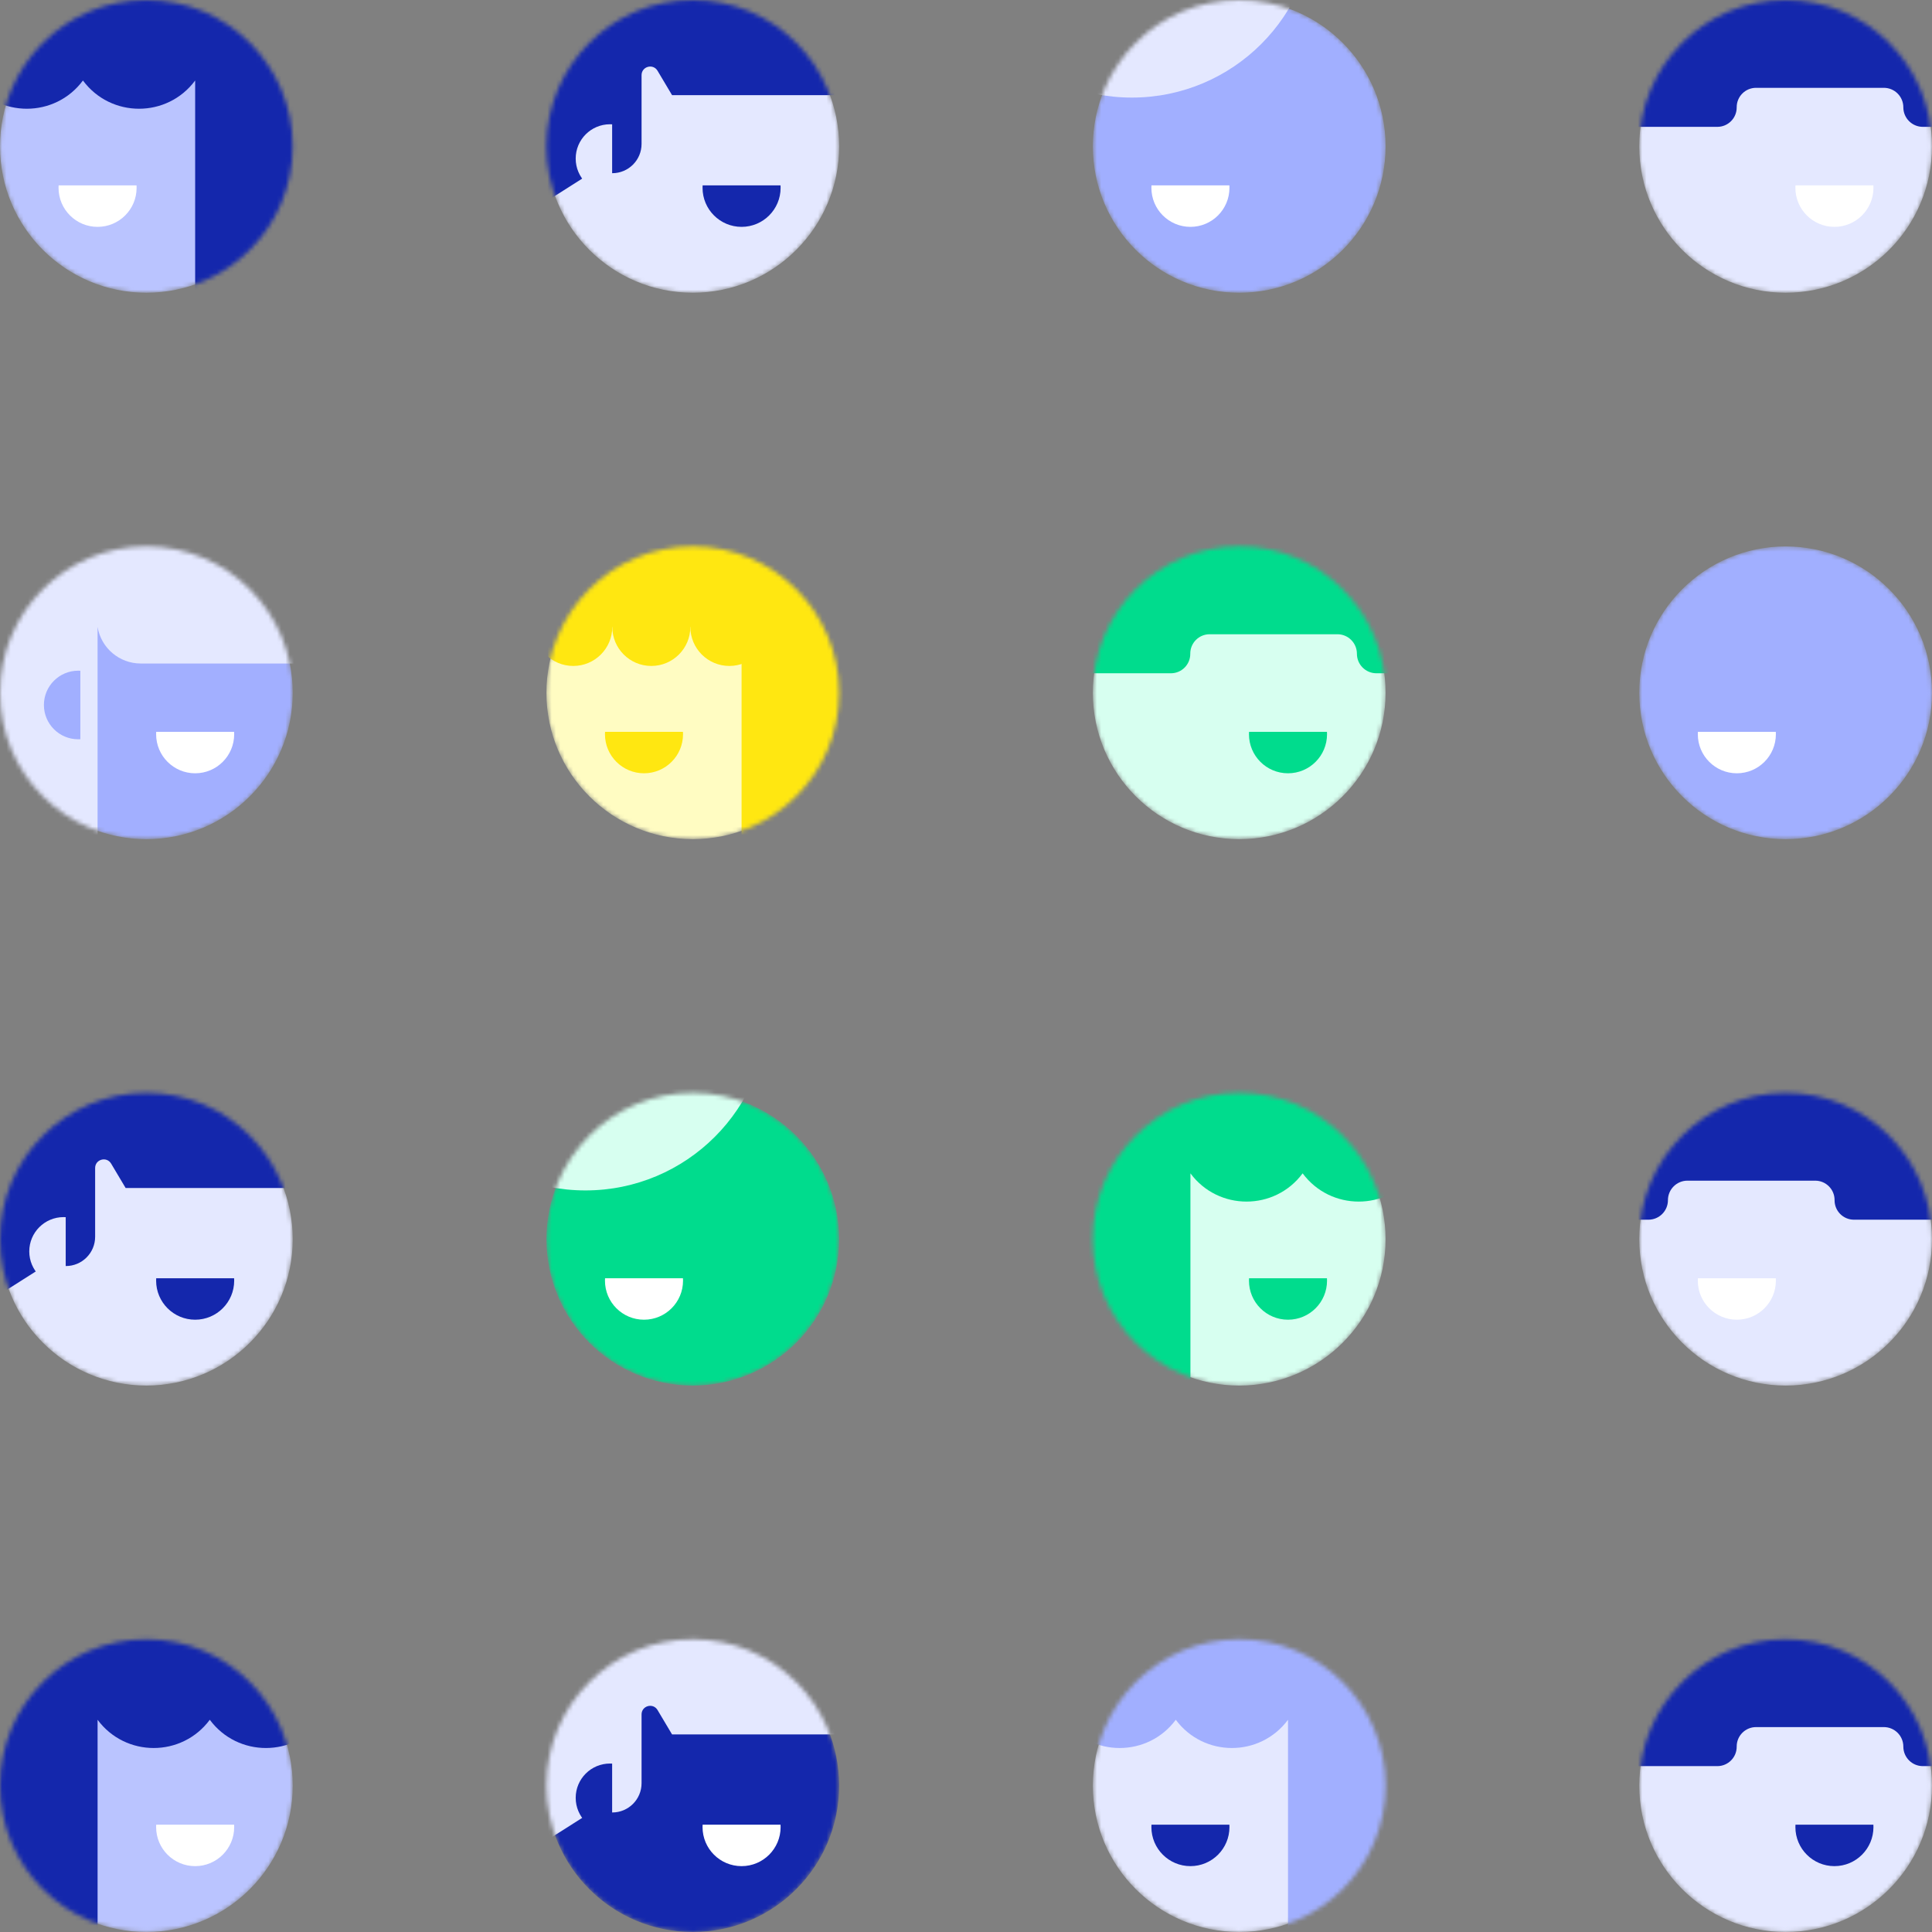 <svg width="450" height="450" viewBox="0 0 450 450" fill="none" xmlns="http://www.w3.org/2000/svg">
<rect x="0" y="0" width="450" height="450" fill="#808080" stroke="none"/>
<mask id="mask0_2296_9598" style="mask-type:alpha" maskUnits="userSpaceOnUse" x="0" y="0" width="69" height="69">
<circle r="34.091" transform="matrix(-1 0 0 1 34.091 34.091)" fill="#D9D9D9"/>
</mask>
<g mask="url(#mask0_2296_9598)">
<circle r="34.091" transform="matrix(-1 0 0 1 34.091 34.091)" fill="#BAC4FF"/>
<path fill-rule="evenodd" clip-rule="evenodd" d="M31.801 43.182C31.812 43.37 31.818 43.559 31.818 43.75C31.818 48.771 27.748 52.841 22.727 52.841C17.707 52.841 13.636 48.771 13.636 43.75C13.636 43.559 13.642 43.37 13.654 43.182H31.801Z" fill="white"/>
<path d="M45.455 72.159V18.75C38.949 27.519 25.824 27.519 19.318 18.75C12.812 27.519 -0.312 27.519 -6.818 18.75L-0.568 -10.511H73.295V72.159H45.455Z" fill="#1427AC"/>
</g>
<mask id="mask1_2296_9598" style="mask-type:alpha" maskUnits="userSpaceOnUse" x="127" y="0" width="69" height="69">
<circle cx="161.364" cy="34.091" r="34.091" fill="#D9D9D9"/>
</mask>
<g mask="url(#mask1_2296_9598)">
<circle cx="161.364" cy="34.091" r="34.091" fill="#E4E8FF"/>
<path fill-rule="evenodd" clip-rule="evenodd" d="M163.654 43.182C163.642 43.37 163.636 43.559 163.636 43.75C163.636 48.771 167.706 52.841 172.727 52.841C177.748 52.841 181.818 48.771 181.818 43.75C181.818 43.559 181.812 43.37 181.801 43.182H163.654Z" fill="#1427AC"/>
<path d="M196.307 -10.795V22.159H156.534L153.156 16.484C152.115 14.735 149.432 15.473 149.432 17.508V33.523C149.432 37.288 146.379 40.341 142.614 40.341L135.796 41.477L114.773 54.83V-10.795H196.307Z" fill="#1427AC"/>
<path fill-rule="evenodd" clip-rule="evenodd" d="M142.578 28.959C142.413 28.949 142.246 28.944 142.079 28.944C137.667 28.944 134.091 32.52 134.091 36.932C134.091 41.343 137.667 44.92 142.079 44.92C142.246 44.92 142.413 44.915 142.578 44.904L142.578 28.959Z" fill="#E4E8FF"/>
</g>
<mask id="mask2_2296_9598" style="mask-type:alpha" maskUnits="userSpaceOnUse" x="254" y="0" width="69" height="69">
<circle cx="288.636" cy="34.091" r="34.091" fill="#D9D9D9"/>
</mask>
<g mask="url(#mask2_2296_9598)">
<circle cx="288.636" cy="34.091" r="34.091" fill="#A1AFFF"/>
<circle cx="263.637" cy="-19.886" r="42.614" fill="#E4E8FF"/>
<path fill-rule="evenodd" clip-rule="evenodd" d="M268.199 43.182C268.188 43.37 268.182 43.559 268.182 43.75C268.182 48.771 272.252 52.841 277.273 52.841C282.293 52.841 286.363 48.771 286.363 43.75C286.363 43.559 286.358 43.37 286.346 43.182H268.199Z" fill="white"/>
</g>
<mask id="mask3_2296_9598" style="mask-type:alpha" maskUnits="userSpaceOnUse" x="381" y="0" width="69" height="69">
<circle cx="415.909" cy="34.091" r="34.091" fill="#D9D9D9"/>
</mask>
<g mask="url(#mask3_2296_9598)">
<circle cx="415.909" cy="34.091" r="34.091" fill="#E4E8FF"/>
<path fill-rule="evenodd" clip-rule="evenodd" d="M418.199 43.182C418.188 43.37 418.182 43.559 418.182 43.75C418.182 48.771 422.252 52.841 427.273 52.841C432.293 52.841 436.363 48.771 436.363 43.75C436.363 43.559 436.358 43.37 436.346 43.182H418.199Z" fill="white"/>
<path d="M379.545 -3.409H452.841V29.546H447.869C445.359 29.546 443.324 27.51 443.324 25C443.324 22.49 441.289 20.455 438.778 20.455H409.02C406.515 20.455 404.49 22.495 404.51 25C404.529 27.505 402.505 29.546 400 29.546H379.545V-3.409Z" fill="#1427AC"/>
</g>
<mask id="mask4_2296_9598" style="mask-type:alpha" maskUnits="userSpaceOnUse" x="0" y="127" width="69" height="69">
<circle cx="34.091" cy="161.364" r="34.091" fill="#D9D9D9"/>
</mask>
<g mask="url(#mask4_2296_9598)">
<circle cx="34.091" cy="161.364" r="34.091" fill="#A2AFFF"/>
<path fill-rule="evenodd" clip-rule="evenodd" d="M36.381 170.455C36.37 170.642 36.364 170.832 36.364 171.023C36.364 176.043 40.434 180.114 45.455 180.114C50.475 180.114 54.546 176.043 54.546 171.023C54.546 170.832 54.54 170.642 54.528 170.455H36.381Z" fill="white"/>
<path d="M32.788 154.545H68.75V116.761H-5.114V199.432H22.727V146.023C23.547 150.941 27.802 154.545 32.788 154.545Z" fill="#E4E8FF"/>
<path fill-rule="evenodd" clip-rule="evenodd" d="M18.714 156.232C18.549 156.222 18.383 156.217 18.215 156.217C13.803 156.217 10.227 159.793 10.227 164.205C10.227 168.616 13.803 172.192 18.215 172.192C18.383 172.192 18.549 172.187 18.714 172.177L18.714 156.232Z" fill="#A1AFFF"/>
</g>
<mask id="mask5_2296_9598" style="mask-type:alpha" maskUnits="userSpaceOnUse" x="127" y="127" width="69" height="69">
<circle r="34.091" transform="matrix(-1 0 0 1 161.364 161.364)" fill="#D9D9D9"/>
</mask>
<g mask="url(#mask5_2296_9598)">
<circle r="34.091" transform="matrix(-1 0 0 1 161.364 161.364)" fill="#FFFCC2"/>
<path fill-rule="evenodd" clip-rule="evenodd" d="M159.073 170.455C159.085 170.642 159.091 170.832 159.091 171.023C159.091 176.043 155.021 180.114 150 180.114C144.979 180.114 140.909 176.043 140.909 171.023C140.909 170.832 140.915 170.642 140.926 170.455H159.073Z" fill="#FFE711"/>
<path d="M172.727 199.432V146.023H120.455L126.705 116.761H200.568V199.432H172.727Z" fill="#FFE711"/>
<circle cx="133.523" cy="146.023" r="9.091" fill="#FFE711"/>
<circle cx="151.705" cy="146.023" r="9.091" fill="#FFE711"/>
<circle cx="169.886" cy="146.023" r="9.091" fill="#FFE711"/>
</g>
<mask id="mask6_2296_9598" style="mask-type:alpha" maskUnits="userSpaceOnUse" x="254" y="127" width="69" height="69">
<circle cx="288.636" cy="161.364" r="34.091" fill="#D9D9D9"/>
</mask>
<g mask="url(#mask6_2296_9598)">
<circle cx="288.636" cy="161.364" r="34.091" fill="#D7FFF0"/>
<path fill-rule="evenodd" clip-rule="evenodd" d="M290.927 170.455C290.915 170.642 290.909 170.832 290.909 171.023C290.909 176.043 294.979 180.114 300 180.114C305.021 180.114 309.091 176.043 309.091 171.023C309.091 170.832 309.085 170.642 309.074 170.455H290.927Z" fill="#00DC8D"/>
<path d="M252.273 123.864H325.568V156.818H320.597C318.086 156.818 316.051 154.783 316.051 152.273C316.051 149.762 314.016 147.727 311.506 147.727H281.748C279.243 147.727 277.218 149.768 277.237 152.273C277.257 154.777 275.232 156.818 272.727 156.818H252.273V123.864Z" fill="#00DC8D"/>
</g>
<mask id="mask7_2296_9598" style="mask-type:alpha" maskUnits="userSpaceOnUse" x="381" y="127" width="69" height="69">
<circle cx="415.909" cy="161.364" r="34.091" fill="#D9D9D9"/>
</mask>
<g mask="url(#mask7_2296_9598)">
<circle cx="415.909" cy="161.364" r="34.091" fill="#A1AFFF"/>
<path fill-rule="evenodd" clip-rule="evenodd" d="M395.472 170.455C395.46 170.642 395.455 170.832 395.455 171.023C395.455 176.043 399.525 180.114 404.545 180.114C409.566 180.114 413.636 176.043 413.636 171.023C413.636 170.832 413.631 170.642 413.619 170.455H395.472Z" fill="white"/>
</g>
<mask id="mask8_2296_9598" style="mask-type:alpha" maskUnits="userSpaceOnUse" x="0" y="254" width="69" height="69">
<circle cx="34.091" cy="288.636" r="34.091" fill="#D9D9D9"/>
</mask>
<g mask="url(#mask8_2296_9598)">
<circle cx="34.091" cy="288.636" r="34.091" fill="#E4E8FF"/>
<path fill-rule="evenodd" clip-rule="evenodd" d="M36.381 297.727C36.37 297.915 36.364 298.105 36.364 298.295C36.364 303.316 40.434 307.386 45.455 307.386C50.475 307.386 54.546 303.316 54.546 298.295C54.546 298.105 54.54 297.915 54.528 297.727H36.381Z" fill="#1427AC"/>
<path d="M69.034 243.75V276.705H29.261L25.883 271.029C24.842 269.28 22.159 270.018 22.159 272.053V288.068C22.159 291.834 19.107 294.886 15.341 294.886L8.523 296.023L-12.5 309.375V243.75H69.034Z" fill="#1427AC"/>
<path fill-rule="evenodd" clip-rule="evenodd" d="M15.305 283.505C15.14 283.494 14.973 283.489 14.806 283.489C10.394 283.489 6.818 287.066 6.818 291.477C6.818 295.889 10.394 299.465 14.806 299.465C14.973 299.465 15.14 299.46 15.305 299.45L15.305 283.505Z" fill="#E4E8FF"/>
</g>
<mask id="mask9_2296_9598" style="mask-type:alpha" maskUnits="userSpaceOnUse" x="127" y="254" width="69" height="69">
<circle cx="161.364" cy="288.636" r="34.091" fill="#D9D9D9"/>
</mask>
<g mask="url(#mask9_2296_9598)">
<circle cx="161.364" cy="288.636" r="34.091" fill="#00DC8D"/>
<circle cx="136.364" cy="234.659" r="42.614" fill="#D7FFF0"/>
<path fill-rule="evenodd" clip-rule="evenodd" d="M140.927 297.727C140.915 297.915 140.909 298.105 140.909 298.295C140.909 303.316 144.979 307.386 150 307.386C155.021 307.386 159.091 303.316 159.091 298.295C159.091 298.105 159.085 297.915 159.074 297.727H140.927Z" fill="white"/>
</g>
<mask id="mask10_2296_9598" style="mask-type:alpha" maskUnits="userSpaceOnUse" x="254" y="254" width="69" height="69">
<circle cx="288.636" cy="288.636" r="34.091" fill="#D9D9D9"/>
</mask>
<g mask="url(#mask10_2296_9598)">
<circle cx="288.636" cy="288.636" r="34.091" fill="#D7FFF0"/>
<path fill-rule="evenodd" clip-rule="evenodd" d="M290.927 297.727C290.915 297.915 290.909 298.105 290.909 298.295C290.909 303.316 294.979 307.386 300 307.386C305.021 307.386 309.091 303.316 309.091 298.295C309.091 298.105 309.085 297.915 309.074 297.727H290.927Z" fill="#00DC8D"/>
<path d="M277.273 326.705V273.295C283.778 282.064 296.903 282.064 303.409 273.295C309.915 282.064 323.04 282.064 329.545 273.295L323.295 244.034H249.432V326.705H277.273Z" fill="#00DC8D"/>
</g>
<mask id="mask11_2296_9598" style="mask-type:alpha" maskUnits="userSpaceOnUse" x="381" y="254" width="69" height="69">
<circle r="34.091" transform="matrix(-1 0 0 1 415.909 288.636)" fill="#D9D9D9"/>
</mask>
<g mask="url(#mask11_2296_9598)">
<circle r="34.091" transform="matrix(-1 0 0 1 415.909 288.636)" fill="#E4E8FF"/>
<path fill-rule="evenodd" clip-rule="evenodd" d="M413.619 297.727C413.63 297.915 413.636 298.105 413.636 298.295C413.636 303.316 409.566 307.386 404.545 307.386C399.525 307.386 395.454 303.316 395.454 298.295C395.454 298.105 395.46 297.915 395.472 297.727H413.619Z" fill="white"/>
<path d="M452.273 251.136H378.977V284.091H383.949C386.459 284.091 388.495 282.056 388.495 279.545C388.495 277.035 390.53 275 393.04 275H422.798C425.303 275 427.328 277.041 427.308 279.545C427.289 282.05 429.314 284.091 431.819 284.091H452.273V251.136Z" fill="#1427AC"/>
</g>
<mask id="mask12_2296_9598" style="mask-type:alpha" maskUnits="userSpaceOnUse" x="0" y="381" width="69" height="69">
<circle cx="34.091" cy="415.909" r="34.091" fill="#D9D9D9"/>
</mask>
<g mask="url(#mask12_2296_9598)">
<circle cx="34.091" cy="415.909" r="34.091" fill="#BAC4FF"/>
<path fill-rule="evenodd" clip-rule="evenodd" d="M36.381 425C36.37 425.188 36.364 425.377 36.364 425.568C36.364 430.589 40.434 434.659 45.455 434.659C50.475 434.659 54.546 430.589 54.546 425.568C54.546 425.377 54.54 425.188 54.528 425H36.381Z" fill="white"/>
<path d="M22.727 453.977V400.568C29.233 409.337 42.358 409.337 48.864 400.568C55.369 409.337 68.494 409.337 75 400.568L68.75 371.307H-5.114V453.977H22.727Z" fill="#1427AC"/>
</g>
<mask id="mask13_2296_9598" style="mask-type:alpha" maskUnits="userSpaceOnUse" x="127" y="381" width="69" height="69">
<circle cx="161.364" cy="415.909" r="34.091" fill="#D9D9D9"/>
</mask>
<g mask="url(#mask13_2296_9598)">
<circle cx="161.364" cy="415.909" r="34.091" fill="#1427AC"/>
<path fill-rule="evenodd" clip-rule="evenodd" d="M163.654 425C163.642 425.188 163.636 425.377 163.636 425.568C163.636 430.589 167.706 434.659 172.727 434.659C177.748 434.659 181.818 430.589 181.818 425.568C181.818 425.377 181.812 425.188 181.801 425H163.654Z" fill="white"/>
<path d="M196.307 371.023V403.977H156.534L153.156 398.302C152.115 396.553 149.432 397.291 149.432 399.326V415.341C149.432 419.106 146.379 422.159 142.614 422.159L135.796 423.295L114.773 436.648V371.023H196.307Z" fill="#E4E8FF"/>
<path fill-rule="evenodd" clip-rule="evenodd" d="M142.578 410.777C142.413 410.767 142.246 410.762 142.079 410.762C137.667 410.762 134.091 414.338 134.091 418.75C134.091 423.162 137.667 426.738 142.079 426.738C142.246 426.738 142.413 426.733 142.578 426.723L142.578 410.777Z" fill="#1427AC"/>
</g>
<mask id="mask14_2296_9598" style="mask-type:alpha" maskUnits="userSpaceOnUse" x="254" y="381" width="69" height="69">
<circle r="34.091" transform="matrix(-1 0 0 1 288.636 415.909)" fill="#D9D9D9"/>
</mask>
<g mask="url(#mask14_2296_9598)">
<circle r="34.091" transform="matrix(-1 0 0 1 288.636 415.909)" fill="#E4E8FF"/>
<path fill-rule="evenodd" clip-rule="evenodd" d="M286.346 425C286.358 425.188 286.364 425.377 286.364 425.568C286.364 430.589 282.294 434.659 277.273 434.659C272.252 434.659 268.182 430.589 268.182 425.568C268.182 425.377 268.188 425.188 268.199 425H286.346Z" fill="#1427AC"/>
<path d="M300 453.977V400.568C293.494 409.337 280.369 409.337 273.864 400.568C267.358 409.337 254.233 409.337 247.727 400.568L253.977 371.307H327.841V453.977H300Z" fill="#A1AFFF"/>
</g>
<mask id="mask15_2296_9598" style="mask-type:alpha" maskUnits="userSpaceOnUse" x="381" y="381" width="69" height="69">
<circle cx="415.909" cy="415.909" r="34.091" fill="#D9D9D9"/>
</mask>
<g mask="url(#mask15_2296_9598)">
<circle cx="415.909" cy="415.909" r="34.091" fill="#E4E8FF"/>
<path fill-rule="evenodd" clip-rule="evenodd" d="M418.199 425C418.188 425.188 418.182 425.377 418.182 425.568C418.182 430.589 422.252 434.659 427.273 434.659C432.293 434.659 436.363 430.589 436.363 425.568C436.363 425.377 436.358 425.188 436.346 425H418.199Z" fill="#1427AC"/>
<path d="M379.545 378.409H452.841V411.364H447.869C445.359 411.364 443.324 409.329 443.324 406.818C443.324 404.308 441.289 402.273 438.778 402.273H409.02C406.515 402.273 404.49 404.314 404.51 406.818C404.529 409.323 402.505 411.364 400 411.364H379.545V378.409Z" fill="#1427AC"/>
</g>
</svg>
